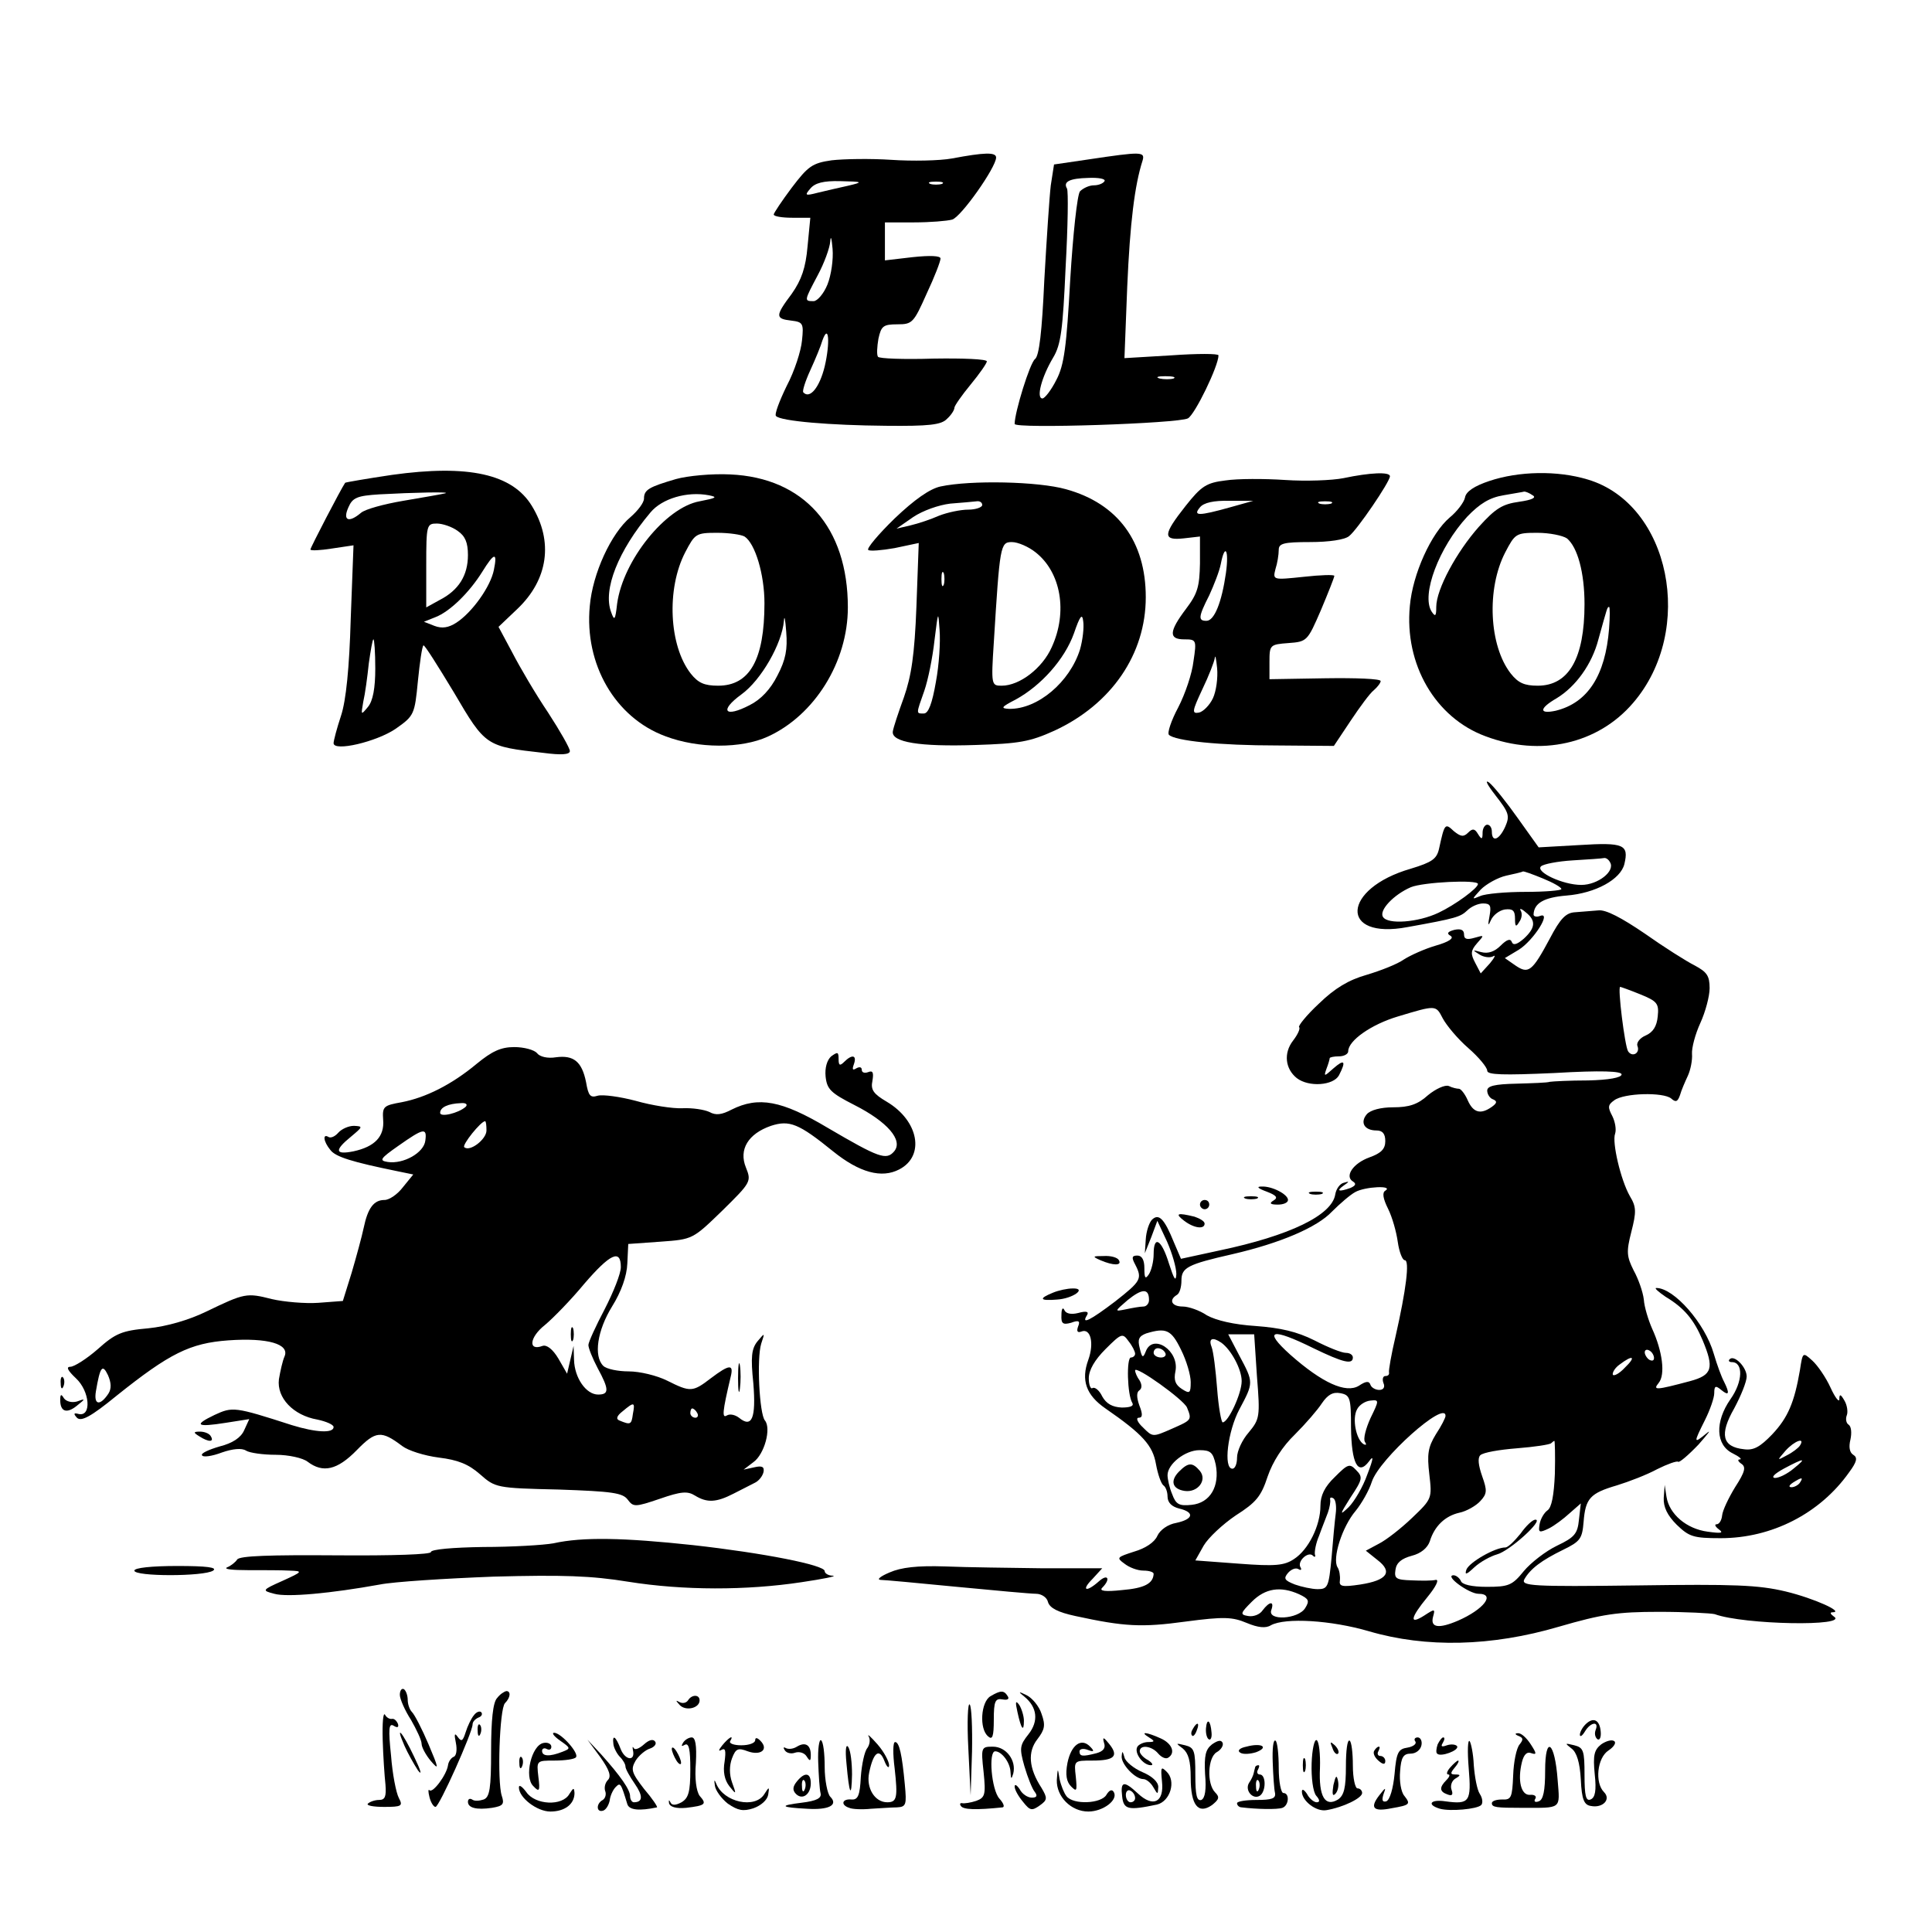 <?xml version="1.0" standalone="no"?>
<!DOCTYPE svg PUBLIC "-//W3C//DTD SVG 20010904//EN"
 "http://www.w3.org/TR/2001/REC-SVG-20010904/DTD/svg10.dtd">
<svg version="1.0" xmlns="http://www.w3.org/2000/svg"
 width="417pt" height="417pt" viewBox="0 0 417 417"
 preserveAspectRatio="xMidYMid meet">
<g transform="translate(0,417) scale(0.1,-0.1)"
fill="#000000" stroke="none">
<path d="M2055 3828 c-27 -5 -87 -6 -131 -3 -45 3 -103 2 -129 -1 -42 -6 -51
-13 -86 -59 -21 -28 -39 -55 -39 -58 0 -4 18 -7 40 -7 l39 0 -6 -62 c-4 -46
-13 -72 -34 -102 -36 -48 -36 -54 -1 -58 25 -3 27 -6 23 -43 -2 -22 -16 -66
-33 -98 -16 -33 -27 -62 -23 -65 10 -11 117 -20 237 -21 93 -1 120 2 132 15 9
8 16 19 16 24 0 4 16 27 35 50 19 23 35 46 35 50 0 5 -52 7 -115 6 -64 -2
-118 0 -120 4 -3 4 -2 22 1 39 6 27 10 31 41 31 32 0 35 3 63 66 17 36 30 70
30 76 0 6 -22 7 -60 3 l-60 -7 0 41 0 41 63 0 c34 0 71 3 82 6 19 5 95 113 95
134 0 12 -26 11 -95 -2z m-225 -59 c-19 -4 -48 -11 -65 -15 -27 -7 -29 -6 -16
9 10 12 28 17 65 16 49 -1 50 -2 16 -10z m203 4 c-7 -2 -19 -2 -25 0 -7 3 -2
5 12 5 14 0 19 -2 13 -5z m-247 -217 c-8 -20 -22 -36 -30 -36 -21 0 -20 1 9
56 14 26 26 59 27 73 1 14 3 7 5 -16 2 -23 -3 -57 -11 -77z m-6 -177 c-11 -45
-32 -71 -46 -56 -3 2 4 24 15 48 11 24 23 53 26 64 14 39 17 -5 5 -56z"/>
<path d="M2350 3826 l-75 -11 -7 -45 c-3 -25 -9 -117 -14 -205 -5 -111 -11
-163 -20 -170 -11 -8 -44 -115 -44 -140 0 -11 354 1 374 12 15 8 66 113 66
136 0 4 -46 4 -102 0 l-101 -6 6 154 c6 138 16 219 33 272 6 20 -2 20 -116 3z
m34 -47 c-3 -5 -13 -9 -23 -9 -10 0 -23 -6 -30 -13 -6 -8 -15 -92 -21 -190 -8
-145 -13 -185 -30 -217 -11 -22 -25 -40 -30 -40 -14 0 -2 46 23 88 17 28 21
61 27 195 5 89 6 165 3 170 -9 15 6 22 46 23 22 1 38 -2 35 -7z m149 -426 c-7
-2 -21 -2 -30 0 -10 3 -4 5 12 5 17 0 24 -2 18 -5z"/>
<path d="M846 3145 c-54 -8 -100 -16 -101 -17 -9 -13 -75 -140 -75 -144 0 -3
21 -2 46 2 l47 7 -6 -159 c-3 -105 -10 -176 -21 -209 -9 -27 -16 -54 -16 -59
0 -19 93 3 134 31 40 28 41 31 48 103 4 40 9 75 12 77 2 2 31 -44 66 -102 68
-116 69 -116 193 -130 38 -5 57 -4 57 4 0 6 -21 43 -47 83 -27 40 -61 98 -77
129 l-30 56 41 39 c66 63 78 145 31 222 -42 69 -137 90 -302 67z m114 -40 c-8
-2 -49 -9 -90 -16 -41 -7 -82 -18 -91 -26 -26 -22 -40 -17 -27 12 9 21 19 25
67 28 72 4 160 6 141 2z m28 -81 c16 -11 22 -25 22 -52 0 -44 -20 -76 -61 -97
l-29 -16 0 91 c0 87 1 90 23 90 12 0 33 -7 45 -16z m78 -84 c-7 -36 -47 -92
-81 -114 -17 -11 -31 -13 -47 -7 l-23 9 25 10 c31 12 73 53 101 98 26 42 33
43 25 4z m-256 -213 c0 -42 -5 -70 -16 -83 -15 -18 -15 -18 -10 11 4 17 9 54
12 83 4 28 8 52 10 52 2 0 4 -28 4 -63z"/>
<path d="M1459 3136 c-58 -17 -69 -23 -69 -42 0 -9 -13 -26 -29 -40 -42 -35
-82 -122 -88 -192 -12 -126 55 -241 163 -281 71 -27 164 -27 221 -1 101 46
173 161 173 279 0 173 -95 280 -254 287 -39 2 -92 -3 -117 -10z m51 -48 c-73
-13 -165 -127 -178 -221 -4 -36 -6 -38 -13 -18 -18 48 15 132 85 215 25 30 79
46 126 37 20 -4 16 -6 -20 -13z m97 -76 c23 -15 43 -82 43 -144 0 -122 -32
-178 -100 -178 -30 0 -43 6 -59 26 -47 60 -53 183 -12 262 21 40 23 42 69 42
26 0 52 -4 59 -8z m71 -300 c-15 -30 -36 -52 -60 -64 -54 -28 -66 -12 -18 23
43 31 88 110 92 159 1 14 3 3 5 -24 3 -37 -1 -60 -19 -94z"/>
<path d="M2900 3138 c-25 -5 -82 -7 -126 -4 -45 3 -103 3 -129 -1 -41 -5 -52
-12 -86 -55 -49 -62 -50 -75 -4 -70 l35 4 0 -58 c-1 -50 -5 -65 -30 -98 -37
-49 -38 -66 -4 -66 26 0 27 -1 20 -47 -3 -27 -18 -71 -33 -100 -15 -28 -24
-55 -20 -59 13 -13 108 -23 234 -23 l122 -1 36 54 c20 30 42 60 50 66 8 7 15
16 15 20 0 5 -54 7 -120 6 l-120 -2 0 37 c0 37 1 38 41 41 40 3 41 4 70 71 16
38 29 71 29 74 0 3 -30 2 -66 -2 -67 -7 -67 -7 -61 17 4 12 7 31 7 41 0 14 10
17 68 17 40 0 75 5 84 13 17 13 88 117 88 129 0 10 -43 8 -100 -4z m-245 -63
c-68 -19 -81 -19 -65 0 8 10 30 15 64 14 l51 0 -50 -14z m218 8 c-7 -2 -19 -2
-25 0 -7 3 -2 5 12 5 14 0 19 -2 13 -5z m-227 -150 c-9 -63 -25 -103 -42 -103
-18 0 -18 8 6 55 10 22 22 52 25 68 9 46 18 30 11 -20z m-28 -270 c-7 -15 -21
-29 -30 -31 -16 -3 -15 3 7 50 14 29 26 60 27 68 1 8 3 -2 5 -22 2 -21 -2 -50
-9 -65z"/>
<path d="M3215 3132 c-33 -11 -51 -23 -53 -36 -2 -10 -17 -30 -33 -43 -40 -34
-80 -122 -86 -191 -12 -126 55 -241 163 -281 119 -45 243 -17 319 72 135 157
80 429 -98 482 -66 20 -149 18 -212 -3z m93 -31 c9 -5 -1 -10 -29 -14 -36 -5
-51 -14 -87 -54 -48 -54 -92 -135 -92 -173 0 -20 -2 -22 -10 -10 -23 36 16
139 77 205 27 28 48 41 78 46 22 4 42 7 45 8 3 0 11 -3 18 -8z m74 -93 c23
-19 38 -74 38 -142 0 -117 -34 -176 -101 -176 -29 0 -42 6 -58 26 -47 60 -53
183 -12 262 21 40 23 42 69 42 27 0 55 -6 64 -12z m91 -195 c-8 -101 -46 -160
-115 -177 -37 -8 -36 5 2 27 41 25 76 73 90 127 19 68 19 70 23 70 2 0 2 -21
0 -47z"/>
<path d="M2030 3120 c-23 -5 -56 -28 -99 -69 -35 -34 -61 -65 -57 -68 3 -3 29
-1 57 4 l52 11 -5 -137 c-4 -105 -11 -150 -27 -196 -12 -33 -23 -66 -24 -74
-3 -23 58 -33 178 -29 95 3 118 7 171 31 123 57 197 165 197 288 0 120 -60
202 -172 233 -60 17 -206 20 -271 6z m90 -40 c0 -5 -14 -10 -30 -10 -17 0 -45
-6 -63 -13 -18 -8 -45 -17 -62 -21 l-30 -7 36 25 c21 14 55 26 80 29 24 2 50
4 57 5 6 1 12 -2 12 -8z m115 -102 c55 -43 70 -129 35 -205 -20 -45 -69 -83
-108 -83 -22 0 -23 1 -17 93 13 210 14 217 39 217 13 0 36 -10 51 -22z m-198
-70 c-3 -7 -5 -2 -5 12 0 14 2 19 5 13 2 -7 2 -19 0 -25z m-17 -210 c-8 -46
-16 -68 -26 -68 -17 0 -17 -2 1 49 8 23 18 72 22 109 8 64 8 65 11 22 2 -25
-1 -75 -8 -112z m311 70 c-22 -70 -91 -129 -153 -128 -19 1 -17 4 14 20 55 30
106 87 126 143 13 38 18 44 20 26 2 -13 -1 -40 -7 -61z"/>
<path d="M3228 2453 c29 -37 31 -44 21 -67 -13 -29 -29 -35 -29 -11 0 8 -4 15
-10 15 -5 0 -10 -8 -10 -17 0 -15 -2 -16 -10 -3 -7 12 -12 12 -21 3 -10 -10
-16 -9 -31 3 -19 18 -20 17 -32 -38 -5 -22 -15 -29 -61 -43 -149 -43 -155
-154 -7 -126 106 19 114 22 129 36 8 8 23 15 34 15 16 0 18 -5 14 -27 -4 -21
-3 -23 3 -9 5 11 18 21 30 23 17 2 22 -2 22 -20 0 -17 2 -19 9 -7 6 8 7 19 3
25 -3 5 2 4 11 -4 23 -18 21 -34 -4 -57 -15 -13 -23 -15 -26 -7 -3 8 -11 5
-24 -8 -13 -13 -27 -18 -42 -14 -19 5 -20 5 -4 -5 9 -6 23 -8 30 -4 6 4 3 -3
-7 -15 l-20 -22 -12 23 c-10 19 -10 26 4 42 16 18 16 18 -5 12 -17 -5 -23 -3
-23 7 0 10 -7 13 -21 10 -15 -4 -17 -8 -8 -13 8 -5 -4 -13 -32 -21 -24 -7 -55
-21 -69 -30 -14 -10 -50 -24 -80 -33 -39 -11 -69 -29 -103 -62 -27 -25 -46
-49 -43 -51 3 -3 -3 -16 -13 -29 -21 -27 -17 -61 8 -81 26 -20 79 -16 91 6 16
31 12 36 -12 15 -20 -18 -21 -18 -15 -1 4 10 7 21 7 23 0 2 9 4 20 4 11 0 20
5 20 11 0 23 50 58 107 75 83 25 82 25 97 -4 8 -15 32 -44 55 -64 23 -20 41
-42 41 -49 0 -9 34 -10 145 -5 102 6 145 4 145 -3 0 -7 -28 -12 -72 -13 -40 0
-77 -2 -83 -3 -5 -2 -38 -3 -72 -4 -47 -1 -63 -5 -63 -15 0 -8 6 -17 13 -19 9
-4 8 -8 -3 -16 -24 -17 -40 -13 -52 14 -6 14 -15 25 -19 25 -4 0 -14 2 -22 6
-8 3 -28 -6 -45 -20 -22 -20 -41 -26 -75 -26 -27 0 -49 -6 -57 -15 -15 -18 -5
-35 21 -35 13 0 19 -7 19 -23 0 -17 -9 -26 -34 -35 -36 -13 -54 -41 -36 -52 8
-5 6 -9 -5 -14 -25 -9 -32 -7 -15 5 13 9 13 10 0 6 -8 -2 -16 -13 -18 -25 -7
-45 -98 -89 -250 -121 l-83 -18 -15 35 c-21 52 -33 64 -48 49 -6 -7 -12 -25
-13 -42 l-2 -30 14 35 13 35 21 -45 c11 -25 20 -56 20 -70 -1 -18 -5 -11 -16
23 -16 52 -33 62 -33 20 0 -16 -5 -35 -10 -43 -8 -12 -10 -9 -10 13 0 17 -5
27 -15 27 -12 0 -13 -4 -5 -19 16 -31 13 -36 -43 -80 -54 -41 -74 -51 -61 -30
5 8 -1 10 -19 5 -16 -4 -27 -1 -30 7 -3 6 -6 2 -6 -11 -1 -19 3 -22 21 -17 16
6 20 4 15 -8 -4 -11 -1 -14 7 -11 20 8 28 -25 15 -61 -16 -44 -5 -76 37 -105
81 -56 102 -80 109 -120 4 -22 11 -42 16 -46 5 -3 9 -14 9 -24 0 -13 9 -22 25
-26 34 -8 31 -23 -6 -31 -18 -3 -35 -15 -41 -28 -6 -14 -26 -27 -50 -34 -37
-12 -39 -13 -21 -26 10 -8 28 -15 41 -15 12 0 22 -3 22 -7 -1 -21 -20 -31 -68
-35 -37 -4 -50 -2 -43 5 19 19 12 31 -7 14 -28 -25 -39 -20 -14 5 l21 23 -127
0 c-70 1 -165 2 -212 4 -60 2 -95 -2 -120 -13 -19 -8 -28 -15 -20 -16 8 0 83
-7 165 -15 83 -8 160 -15 171 -15 12 0 24 -8 26 -18 4 -13 22 -22 59 -30 106
-23 143 -25 238 -12 83 11 101 10 132 -3 24 -10 41 -12 52 -5 31 17 130 11
212 -13 123 -36 264 -33 410 10 93 27 126 32 216 32 58 0 112 -3 120 -5 63
-23 292 -27 257 -5 -7 5 -9 9 -3 9 27 0 -39 30 -101 45 -59 14 -110 16 -321
13 -227 -3 -250 -1 -243 13 13 23 37 41 84 64 37 18 41 24 44 60 4 51 14 62
72 79 26 8 65 23 87 35 22 11 42 18 45 16 2 -3 22 14 44 37 21 24 29 34 17 24
-28 -23 -28 -21 -3 29 11 22 20 48 20 58 0 16 3 17 15 7 17 -14 19 -8 6 18 -5
9 -15 36 -22 60 -19 66 -86 142 -124 142 -5 0 4 -8 20 -19 40 -24 61 -49 80
-94 25 -60 21 -75 -27 -88 -75 -20 -81 -20 -68 -4 15 18 8 69 -14 117 -8 18
-17 47 -18 63 -2 17 -12 45 -22 63 -15 30 -16 40 -5 83 11 43 11 54 -3 77 -20
35 -39 117 -32 135 3 9 0 26 -6 38 -10 19 -10 24 4 34 21 16 106 18 123 4 10
-9 14 -7 19 7 3 11 11 29 17 42 6 13 10 34 9 47 -1 13 7 43 18 67 11 24 20 58
20 75 0 27 -6 35 -32 49 -18 9 -67 40 -108 69 -50 34 -84 52 -100 50 -14 -1
-36 -3 -50 -4 -20 -1 -32 -13 -55 -57 -38 -71 -46 -77 -74 -58 l-23 16 30 18
c32 20 72 83 46 73 -8 -3 -14 -1 -14 3 1 25 23 37 71 41 63 5 117 35 125 68
10 42 -1 47 -97 41 l-88 -5 -45 63 c-24 34 -52 69 -62 77 -10 7 -4 -5 14 -28z
m247 -144 c12 -19 -26 -49 -62 -49 -40 0 -99 28 -87 40 5 5 36 11 69 13 33 2
63 4 67 5 4 1 10 -3 13 -9z m-145 -35 c22 -9 40 -19 40 -23 0 -3 -35 -6 -77
-6 -43 0 -87 -4 -98 -9 -19 -8 -19 -8 1 14 12 12 37 26 55 30 19 4 35 8 36 9
2 1 21 -6 43 -15z m-140 -12 c0 -9 -49 -45 -85 -62 -44 -21 -110 -26 -120 -9
-9 14 23 48 60 64 26 11 145 17 145 7z m350 -238 c37 -15 41 -20 38 -48 -2
-21 -10 -34 -26 -41 -12 -5 -20 -15 -18 -22 7 -16 -11 -26 -20 -12 -7 11 -23
139 -17 139 1 0 21 -7 43 -16z m-550 -424 c-7 -4 -5 -17 6 -39 9 -18 18 -50
21 -72 3 -21 10 -39 15 -39 11 0 3 -64 -20 -165 -9 -38 -15 -73 -14 -77 1 -5
-2 -8 -8 -8 -5 0 -7 -7 -4 -15 4 -9 0 -15 -9 -15 -8 0 -17 5 -19 11 -3 9 -10
8 -25 -2 -28 -17 -79 6 -148 67 -60 54 -41 59 50 14 64 -31 85 -36 85 -20 0 6
-7 10 -15 10 -9 0 -39 12 -68 27 -38 19 -73 27 -127 31 -47 3 -85 12 -105 23
-16 11 -40 19 -52 19 -24 0 -31 14 -13 25 6 3 10 17 10 31 0 28 13 35 110 57
104 24 183 58 215 92 17 17 39 36 50 42 21 12 84 15 65 3z m-510 -236 c0 -8
-6 -14 -12 -14 -7 0 -24 -3 -38 -6 -25 -5 -25 -5 4 20 31 25 46 26 46 0z m69
-107 c12 -24 21 -55 21 -70 0 -24 -2 -26 -19 -15 -14 9 -18 19 -14 38 9 45
-49 83 -64 43 -6 -15 -8 -14 -13 7 -5 19 -2 26 14 32 43 13 54 8 75 -35z m-99
-9 c0 -4 -4 -8 -9 -8 -10 0 -8 -81 3 -98 4 -7 -5 -10 -23 -10 -20 1 -33 8 -42
24 -6 13 -16 21 -21 18 -4 -3 -8 7 -8 21 0 18 13 40 36 63 35 35 37 35 50 17
8 -10 14 -22 14 -27z m263 -49 c7 -87 6 -92 -18 -121 -14 -16 -25 -40 -25 -54
0 -13 -4 -24 -10 -24 -20 0 -10 81 15 128 31 58 31 58 0 116 l-24 46 28 0 28
0 6 -91z m-77 73 c21 -15 44 -57 44 -83 0 -27 -29 -89 -41 -89 -3 0 -9 33 -12
73 -3 39 -8 80 -12 90 -7 18 2 22 21 9z m-121 -22 c3 -5 -1 -10 -9 -10 -9 0
-16 5 -16 10 0 6 4 10 9 10 6 0 13 -4 16 -10z m1055 -11 c0 -6 -4 -7 -10 -4
-5 3 -10 11 -10 16 0 6 5 7 10 4 6 -3 10 -11 10 -16z m-63 -21 c-12 -13 -24
-19 -26 -15 -1 5 5 15 15 22 29 22 36 17 11 -7z m-945 -86 c11 -27 10 -27 -33
-46 -41 -18 -41 -18 -62 3 -12 11 -16 21 -9 21 8 0 9 7 1 27 -6 17 -6 28 0 32
6 4 6 12 1 21 -6 8 -10 18 -10 22 0 12 105 -63 112 -80z m354 -43 c1 -78 15
-105 39 -73 10 14 10 7 -4 -29 -9 -26 -28 -58 -40 -70 -20 -19 -20 -17 4 21
26 39 27 44 12 59 -14 15 -18 13 -46 -15 -22 -21 -31 -40 -31 -62 0 -43 -26
-95 -57 -115 -21 -14 -40 -16 -119 -10 l-94 7 18 32 c10 17 41 46 69 65 44 28
55 41 69 84 11 32 32 65 59 91 23 23 49 53 58 67 13 19 24 25 40 22 21 -4 23
-10 23 -74z m42 20 c-10 -22 -16 -45 -12 -51 4 -6 3 -8 -3 -5 -16 10 -25 55
-14 75 5 10 18 18 29 19 19 2 19 1 0 -38z m162 5 c0 -4 -9 -22 -21 -40 -17
-28 -19 -43 -14 -86 6 -52 6 -53 -37 -94 -24 -23 -56 -48 -72 -56 l-28 -15 25
-20 c34 -26 21 -44 -37 -53 -40 -6 -46 -4 -44 9 1 9 -1 22 -5 28 -12 19 10 88
39 122 13 16 29 44 35 63 16 49 159 177 159 142z m236 -125 c-2 -47 -7 -73
-16 -79 -7 -5 -15 -18 -17 -30 -3 -18 -1 -19 20 -9 12 6 32 21 45 33 l24 21
-4 -35 c-3 -30 -9 -38 -47 -56 -25 -12 -57 -37 -72 -55 -25 -31 -33 -34 -80
-34 -33 0 -54 5 -56 13 -3 6 -10 12 -16 12 -20 -1 34 -40 54 -40 38 0 11 -34
-44 -58 -42 -18 -60 -15 -54 8 5 18 4 18 -19 3 -33 -21 -30 -5 7 40 18 22 26
38 18 37 -8 -2 -31 -2 -52 -1 -34 1 -38 4 -35 23 2 15 13 24 35 30 20 5 34 17
39 31 10 33 33 55 64 62 15 3 36 15 45 25 15 16 15 23 4 54 -8 23 -10 39 -4
45 6 6 41 12 79 15 38 3 71 8 74 11 3 3 6 5 7 5 1 0 2 -32 1 -71z m-732 20 c9
-47 -12 -83 -52 -87 -27 -3 -34 1 -42 23 -6 14 -10 33 -10 41 0 24 38 54 69
54 24 0 29 -5 35 -31z m259 -106 c-2 -15 -6 -58 -9 -95 -6 -63 -8 -68 -30 -68
-12 0 -35 5 -49 10 -23 9 -25 13 -15 25 7 8 17 12 23 8 5 -3 7 -1 4 4 -8 13
17 36 27 25 4 -4 6 -2 4 3 -1 6 2 24 9 40 6 17 15 39 19 50 4 11 6 24 5 28 -1
5 2 6 7 3 5 -3 7 -18 5 -33z m-79 -174 c21 -10 23 -14 13 -30 -15 -24 -82 -28
-73 -4 7 20 -4 19 -19 -1 -6 -9 -20 -14 -31 -12 -18 3 -17 6 8 31 29 29 62 34
102 16z"/>
<path d="M3282 860 c-13 -16 -27 -30 -33 -30 -22 0 -78 -32 -84 -48 -4 -12 0
-11 17 5 13 12 35 24 49 28 27 7 102 75 83 75 -6 0 -20 -13 -32 -30z"/>
<path d="M2545 994 c-20 -20 -15 -38 12 -42 28 -4 49 23 33 43 -16 19 -25 19
-45 -1z"/>
<path d="M1029 1874 c-54 -45 -110 -73 -162 -83 -39 -7 -42 -9 -40 -38 3 -36
-18 -58 -64 -68 -40 -8 -42 2 -5 32 25 21 26 22 6 23 -12 0 -27 -7 -34 -15 -7
-8 -16 -12 -21 -9 -13 8 -11 -10 4 -28 11 -15 47 -26 145 -46 l34 -7 -22 -27
c-12 -16 -30 -28 -40 -28 -23 0 -36 -17 -45 -60 -4 -19 -16 -63 -26 -97 l-19
-61 -53 -4 c-28 -2 -74 2 -100 8 -55 14 -59 13 -142 -27 -37 -18 -85 -32 -125
-36 -57 -5 -71 -11 -109 -45 -24 -21 -51 -38 -59 -38 -10 0 -6 -8 12 -25 30
-28 34 -83 6 -77 -11 3 -12 1 -4 -8 9 -9 30 2 85 47 115 92 159 114 242 120
85 6 133 -8 121 -35 -4 -9 -9 -31 -12 -49 -5 -40 31 -78 83 -87 19 -4 35 -11
35 -16 0 -14 -38 -12 -90 4 -124 40 -128 40 -167 22 -46 -22 -39 -27 24 -17
l51 8 -11 -24 c-7 -16 -25 -28 -53 -35 -24 -7 -41 -15 -38 -19 2 -5 22 -2 43
6 23 8 43 10 52 4 8 -5 37 -9 64 -9 28 0 59 -7 69 -15 33 -25 64 -18 106 25
41 42 53 43 98 9 13 -10 48 -21 79 -25 41 -5 64 -14 89 -36 33 -29 35 -30 170
-33 115 -4 138 -7 149 -22 12 -16 16 -16 69 2 46 16 60 17 76 7 26 -16 46 -15
83 4 18 9 39 20 47 24 8 4 16 14 18 23 2 11 -3 14 -20 10 l-23 -5 21 16 c24
17 39 73 25 90 -12 14 -18 134 -8 166 8 24 8 24 -8 5 -13 -16 -15 -34 -9 -91
6 -75 -3 -97 -31 -74 -8 6 -19 9 -26 5 -11 -7 -10 7 8 83 7 28 -2 28 -43 -3
-39 -30 -44 -30 -94 -5 -22 11 -59 20 -83 20 -23 0 -48 5 -55 12 -21 21 -13
76 19 128 20 32 32 66 33 93 l2 42 70 5 c69 5 69 5 133 67 62 61 63 63 51 93
-16 39 5 73 54 90 40 13 60 5 134 -55 57 -46 105 -59 143 -39 56 29 42 105
-27 146 -29 17 -35 26 -31 45 3 18 1 23 -9 19 -8 -3 -14 -1 -14 5 0 6 -5 7
-12 3 -8 -5 -9 -2 -5 9 7 20 -4 22 -21 5 -9 -9 -12 -8 -12 6 0 16 -2 16 -16 6
-9 -8 -14 -25 -12 -44 3 -27 11 -35 62 -61 71 -36 106 -76 86 -100 -17 -20
-33 -14 -144 51 -99 59 -149 68 -207 39 -21 -11 -34 -13 -48 -5 -11 5 -36 9
-58 8 -21 -1 -66 6 -101 16 -34 9 -71 14 -82 11 -16 -5 -20 0 -25 29 -9 45
-27 59 -65 54 -18 -3 -35 1 -41 9 -6 7 -28 13 -49 13 -29 0 -48 -9 -81 -36z
m-24 -93 c-16 -14 -55 -23 -55 -13 0 12 17 20 45 21 11 1 15 -3 10 -8z m45
-51 c0 -19 -36 -47 -48 -36 -5 5 36 56 45 56 2 0 3 -9 3 -20z m-132 -22 c-3
-26 -47 -51 -81 -46 -19 3 -17 7 23 35 54 38 62 40 58 11z m422 -273 c0 -14
-16 -54 -35 -91 -19 -36 -35 -71 -35 -77 0 -7 9 -29 20 -50 25 -46 25 -57 1
-57 -26 0 -51 36 -52 75 l-1 30 -7 -30 -7 -30 -19 33 c-12 20 -25 30 -34 27
-32 -12 -28 19 5 45 18 15 57 55 85 89 56 65 79 76 79 36z m-1106 -273 c-18
-27 -32 -25 -27 5 9 53 14 60 26 35 7 -16 8 -29 1 -40z m1132 -44 c-3 -23 -5
-24 -29 -14 -8 3 -6 10 7 20 25 21 27 20 22 -6z m139 2 c3 -5 1 -10 -4 -10 -6
0 -11 5 -11 10 0 6 2 10 4 10 3 0 8 -4 11 -10z"/>
<path d="M1232 1290 c0 -14 2 -19 5 -12 2 6 2 18 0 25 -3 6 -5 1 -5 -13z"/>
<path d="M2734 1598 c21 -8 25 -13 15 -19 -10 -6 -8 -9 9 -9 12 0 22 4 22 10
0 12 -34 30 -57 29 -12 0 -8 -4 11 -11z"/>
<path d="M2828 1593 c6 -2 18 -2 25 0 6 3 1 5 -13 5 -14 0 -19 -2 -12 -5z"/>
<path d="M2688 1583 c6 -2 18 -2 25 0 6 3 1 5 -13 5 -14 0 -19 -2 -12 -5z"/>
<path d="M2590 1570 c0 -5 5 -10 10 -10 6 0 10 5 10 10 0 6 -4 10 -10 10 -5 0
-10 -4 -10 -10z"/>
<path d="M2556 1535 c21 -16 44 -19 44 -6 0 5 -10 11 -22 15 -37 9 -43 7 -22
-9z"/>
<path d="M2375 1450 c28 -12 47 -12 40 0 -3 6 -18 10 -33 9 -24 0 -25 -1 -7
-9z"/>
<path d="M2273 1380 c-32 -13 -29 -18 8 -15 35 2 66 25 34 24 -11 0 -30 -4
-42 -9z"/>
<path d="M3885 1213 c-12 -70 -26 -103 -60 -139 -26 -27 -40 -35 -61 -32 -47
5 -53 32 -21 88 15 28 27 58 27 69 0 20 -27 48 -37 37 -3 -3 -1 -6 5 -6 25 0
24 -42 -3 -80 -34 -49 -32 -99 5 -117 14 -7 21 -13 15 -13 -5 0 -4 -4 3 -9 11
-7 9 -17 -13 -51 -14 -23 -27 -50 -28 -61 -1 -10 -6 -19 -12 -19 -5 0 -3 -5 5
-11 11 -8 5 -9 -24 -5 -46 6 -83 38 -89 75 l-4 26 -2 -28 c-1 -20 8 -38 28
-58 27 -26 36 -29 95 -29 110 0 214 53 277 142 17 23 19 32 9 38 -8 5 -10 17
-6 33 3 14 2 28 -4 32 -5 3 -7 12 -4 20 3 7 1 22 -5 32 -8 14 -11 15 -11 3 0
-8 -9 3 -19 25 -10 22 -28 48 -39 58 -21 19 -21 19 -27 -20z m0 -163 c-3 -5
-16 -15 -28 -21 -22 -12 -22 -12 -3 10 19 21 43 30 31 11z m-14 -50 c-13 -11
-31 -20 -40 -20 -9 1 -1 9 19 20 45 24 51 24 21 0z m14 -30 c-3 -5 -12 -10
-18 -10 -7 0 -6 4 3 10 19 12 23 12 15 0z"/>
<path d="M1593 1195 c0 -27 2 -38 4 -22 2 15 2 37 0 50 -2 12 -4 0 -4 -28z"/>
<path d="M131 1184 c0 -11 3 -14 6 -6 3 7 2 16 -1 19 -3 4 -6 -2 -5 -13z"/>
<path d="M130 1148 c0 -25 14 -30 36 -12 19 15 19 16 0 9 -11 -3 -23 0 -28 7
-6 10 -8 9 -8 -4z"/>
<path d="M430 1070 c20 -13 33 -13 25 0 -3 6 -14 10 -23 10 -15 0 -15 -2 -2
-10z"/>
<path d="M1195 839 c-22 -4 -91 -8 -152 -8 -65 -1 -113 -5 -113 -11 0 -5 -80
-8 -205 -7 -141 1 -208 -1 -213 -9 -4 -6 -14 -14 -22 -17 -8 -4 12 -6 45 -6
33 0 74 0 90 -1 29 -1 29 -2 -15 -22 -45 -20 -45 -21 -18 -28 28 -8 123 1 228
20 30 6 141 13 245 17 150 4 211 2 291 -11 119 -19 255 -19 374 -1 47 7 77 13
68 14 -10 0 -18 5 -18 10 0 13 -132 39 -284 56 -149 16 -238 18 -301 4z"/>
<path d="M290 780 c0 -13 150 -13 170 0 10 7 -14 10 -77 10 -56 0 -93 -4 -93
-10z"/>
<path d="M863 512 c0 -9 11 -34 24 -54 12 -21 23 -44 23 -52 0 -7 9 -24 20
-37 18 -21 17 -16 -5 36 -14 33 -30 64 -36 70 -5 5 -9 17 -9 26 0 10 -4 20 -8
23 -5 3 -9 -3 -9 -12z"/>
<path d="M1073 505 c-9 -9 -13 -48 -13 -114 0 -81 -3 -100 -16 -105 -9 -3 -20
-4 -25 0 -5 3 -9 1 -9 -5 0 -13 18 -18 52 -13 24 4 27 8 21 26 -10 30 -5 188
7 200 12 12 13 26 3 26 -5 -1 -14 -7 -20 -15z"/>
<path d="M2138 509 c-21 -12 -25 -71 -5 -87 9 -8 12 0 12 36 0 40 3 47 19 44
11 -2 15 1 11 7 -8 13 -15 13 -37 0z"/>
<path d="M2211 508 c28 -23 31 -53 9 -81 -19 -24 -20 -30 -9 -69 7 -24 17 -49
22 -55 7 -9 5 -13 -6 -13 -9 0 -21 8 -26 18 -6 9 -11 12 -11 6 0 -7 8 -21 18
-33 15 -19 19 -20 36 -8 17 12 17 16 4 38 -28 43 -30 78 -9 105 16 21 18 30 9
55 -5 16 -20 34 -32 40 -18 9 -19 8 -5 -3z"/>
<path d="M1485 500 c-4 -6 -12 -7 -18 -4 -9 5 -9 4 0 -6 13 -14 43 -7 43 10 0
13 -17 13 -25 0z"/>
<path d="M2090 397 l5 -102 3 94 c1 52 -1 98 -5 102 -4 5 -6 -38 -3 -94z"/>
<path d="M2196 475 c8 -37 14 -45 14 -19 0 10 -5 26 -10 34 -8 11 -9 7 -4 -15z"/>
<path d="M826 415 c1 -35 4 -79 6 -97 2 -26 -1 -33 -14 -33 -9 0 -20 -4 -24
-8 -4 -4 12 -7 35 -7 38 0 41 2 32 19 -6 11 -14 52 -17 92 -6 57 -5 71 6 64 8
-5 11 -3 9 4 -3 7 -8 12 -13 11 -5 -1 -12 3 -15 9 -4 6 -6 -18 -5 -54z"/>
<path d="M1023 468 c-6 -7 -14 -24 -18 -37 -6 -19 -9 -21 -17 -10 -7 10 -8 6
-4 -13 3 -15 1 -28 -5 -30 -5 -2 -11 -10 -12 -18 -3 -21 -33 -61 -40 -54 -3 3
-3 -3 0 -15 3 -12 9 -21 13 -21 8 0 80 161 80 178 0 6 6 12 13 15 6 2 9 7 6
11 -3 4 -11 1 -16 -6z"/>
<path d="M2603 440 c-1 -11 2 -22 6 -24 4 -3 7 4 6 14 -2 27 -10 33 -12 10z"/>
<path d="M3422 448 c-7 -7 -12 -17 -12 -22 0 -6 5 -3 11 7 12 20 31 23 23 3
-3 -8 -1 -16 4 -20 5 -3 8 5 7 16 -2 26 -16 33 -33 16z"/>
<path d="M1031 434 c0 -11 3 -14 6 -6 3 7 2 16 -1 19 -3 4 -6 -2 -5 -13z"/>
<path d="M2575 439 c-4 -6 -5 -12 -2 -15 2 -3 7 2 10 11 7 17 1 20 -8 4z"/>
<path d="M873 402 c7 -16 20 -39 29 -53 10 -13 6 0 -8 29 -26 55 -42 72 -21
24z"/>
<path d="M1209 413 c23 -16 23 -17 5 -24 -28 -11 -44 -10 -44 2 0 5 5 7 10 4
6 -3 10 -1 10 5 0 6 -8 10 -17 8 -26 -5 -42 -74 -22 -93 13 -14 15 -11 11 20
-4 35 -4 35 35 35 22 0 43 3 46 7 8 8 -32 53 -47 53 -6 0 0 -8 13 -17z"/>
<path d="M1875 422 c4 -7 2 -18 -3 -25 -6 -7 -12 -35 -14 -62 -2 -40 -6 -50
-20 -49 -21 2 -24 -12 -5 -18 6 -3 28 -4 47 -2 19 1 45 3 56 3 20 1 21 6 17
49 -6 65 -12 92 -21 92 -5 0 -5 -26 -1 -57 7 -63 5 -73 -16 -73 -27 0 -46 31
-39 64 9 44 22 54 33 25 5 -13 10 -17 10 -9 0 8 -11 29 -25 45 -15 17 -23 24
-19 17z"/>
<path d="M2480 420 c13 -8 13 -10 -2 -10 -9 0 -20 -5 -23 -10 -8 -13 12 -40
29 -40 6 0 3 5 -6 11 -10 5 -18 14 -18 19 0 15 26 12 40 -5 7 -8 16 -12 21 -9
17 10 9 31 -16 42 -31 14 -46 15 -25 2z"/>
<path d="M3278 423 c10 -4 10 -8 2 -18 -7 -8 -13 -38 -14 -67 -2 -48 -4 -53
-24 -52 -12 0 -22 -3 -22 -8 0 -9 10 -10 65 -10 87 0 82 -4 77 60 -6 83 -27
99 -27 20 0 -43 -4 -63 -14 -66 -8 -3 -11 0 -7 6 3 5 -2 9 -12 8 -19 -1 -27
31 -17 71 4 16 11 23 20 19 12 -4 12 -1 -1 19 -9 14 -21 25 -28 24 -7 0 -6 -3
2 -6z"/>
<path d="M1324 405 c1 -8 8 -21 14 -27 7 -7 12 -16 12 -21 0 -5 9 -21 20 -37
18 -26 18 -40 -2 -40 -4 0 -8 6 -8 13 0 14 -20 43 -63 91 l-29 31 28 -38 c19
-27 24 -41 16 -49 -6 -6 -8 -16 -6 -23 3 -7 1 -16 -5 -20 -15 -8 -14 -28 1
-23 6 2 12 12 14 22 1 10 7 23 13 29 10 10 11 9 25 -37 4 -13 26 -15 64 -7 2
1 -10 19 -28 40 -27 35 -29 42 -18 61 7 11 21 23 31 26 9 3 15 10 11 15 -4 6
-13 4 -24 -6 -10 -9 -20 -13 -22 -8 -3 4 -3 3 -2 -4 6 -25 -16 -23 -26 1 -11
29 -19 34 -16 11z"/>
<path d="M1474 408 c-4 -7 -3 -8 4 -4 9 5 12 -10 12 -53 0 -49 -4 -62 -19 -71
-13 -7 -21 -7 -24 0 -3 6 -4 5 -3 -2 2 -8 15 -12 37 -10 42 5 45 8 29 26 -7
10 -11 37 -8 71 2 38 -1 55 -9 55 -6 0 -15 -5 -19 -12z"/>
<path d="M1559 403 c-8 -10 -9 -14 -2 -10 9 5 10 -2 7 -25 -4 -22 0 -40 10
-53 15 -19 16 -19 6 8 -6 17 -6 36 0 52 8 21 13 23 34 15 28 -10 46 4 27 23
-7 7 -11 7 -11 1 0 -6 -13 -11 -30 -11 -16 0 -27 4 -24 9 9 15 -3 8 -17 -9z"/>
<path d="M1766 367 c1 -29 3 -59 5 -67 3 -11 -8 -17 -41 -21 -49 -6 -46 -10
12 -13 47 -3 68 8 50 26 -6 6 -12 36 -12 64 0 29 -3 55 -8 58 -4 2 -7 -19 -6
-47z"/>
<path d="M2383 408 c4 -11 -2 -18 -16 -22 -31 -8 -37 -7 -37 4 0 5 8 7 18 3
13 -5 15 -3 5 7 -19 20 -41 4 -49 -35 -5 -26 -2 -41 8 -51 12 -12 13 -10 10
21 -4 35 -4 35 36 35 48 0 57 10 36 36 -12 15 -15 16 -11 2z"/>
<path d="M2616 405 c-14 -11 -17 -24 -15 -64 3 -34 0 -52 -8 -56 -10 -3 -13
11 -13 54 0 52 -2 59 -22 64 -21 5 -21 5 -5 -7 12 -10 17 -27 17 -63 0 -59 16
-80 46 -59 15 12 17 17 7 27 -19 19 -16 76 3 87 9 5 15 14 13 20 -3 7 -10 6
-23 -3z"/>
<path d="M2747 367 c1 -29 3 -59 5 -67 2 -12 -7 -15 -40 -15 -23 0 -42 -3 -42
-7 0 -5 5 -9 10 -9 32 -4 77 -5 88 -1 14 5 16 32 2 32 -5 0 -10 24 -10 54 0
30 -3 57 -7 59 -5 3 -7 -18 -6 -46z"/>
<path d="M2831 364 c-1 -31 3 -62 10 -70 8 -9 8 -14 1 -14 -6 0 -16 8 -21 18
-6 9 -11 12 -11 5 0 -20 31 -44 53 -40 36 6 77 26 77 37 0 5 -4 10 -10 10 -5
0 -10 22 -10 49 0 28 -3 52 -7 54 -5 3 -8 -22 -8 -55 0 -47 -4 -63 -17 -72
-28 -17 -42 6 -39 68 1 30 -2 57 -7 60 -5 3 -10 -20 -11 -50z"/>
<path d="M3055 411 c3 -5 -5 -11 -17 -13 -20 -3 -24 -10 -28 -57 -3 -31 -10
-56 -18 -59 -8 -2 -10 2 -6 15 6 16 5 16 -9 -2 -21 -27 -13 -36 26 -28 41 7
42 9 28 27 -7 8 -11 32 -9 53 2 30 7 38 23 38 11 0 21 8 23 18 2 9 -2 17 -8
17 -6 0 -9 -4 -5 -9z"/>
<path d="M3103 405 c-3 -9 -4 -18 -1 -20 7 -8 48 7 43 16 -3 4 -13 5 -22 2
-11 -4 -14 -3 -9 5 4 7 5 12 1 12 -3 0 -8 -7 -12 -15z"/>
<path d="M3170 354 c6 -73 2 -79 -50 -72 -32 5 -42 -7 -12 -16 22 -6 80 -1 89
8 4 4 3 15 -3 24 -6 9 -11 37 -13 62 -1 25 -6 48 -9 52 -4 4 -5 -22 -2 -58z"/>
<path d="M3456 405 c-15 -12 -18 -23 -14 -64 4 -36 1 -51 -9 -55 -10 -4 -13 8
-13 53 0 52 -2 59 -22 64 -21 5 -21 5 -6 -7 11 -8 18 -30 20 -67 2 -43 7 -55
22 -57 25 -5 44 14 28 30 -20 20 -15 74 10 90 12 8 17 17 12 20 -5 4 -18 0
-28 -7z"/>
<path d="M1720 400 c-8 -5 -18 -6 -24 -3 -5 3 -6 1 -2 -5 4 -6 14 -8 22 -5 9
3 20 0 25 -8 7 -11 9 -11 9 3 0 22 -12 29 -30 18z"/>
<path d="M1827 364 c6 -68 11 -77 12 -24 0 25 -3 51 -8 59 -5 8 -7 -5 -4 -35z"/>
<path d="M2690 400 c-15 -3 -20 -9 -13 -13 6 -4 21 -3 34 1 29 11 12 21 -21
12z"/>
<path d="M2876 397 c3 -10 9 -15 12 -12 3 3 0 11 -7 18 -10 9 -11 8 -5 -6z"/>
<path d="M1450 395 c0 -5 5 -17 10 -25 5 -8 10 -10 10 -5 0 6 -5 17 -10 25 -5
8 -10 11 -10 5z"/>
<path d="M2123 345 c5 -49 3 -55 -16 -62 -12 -4 -26 -6 -30 -5 -5 1 -6 -2 -3
-6 5 -8 32 -9 90 -3 5 1 2 9 -7 19 -17 19 -24 102 -9 102 14 0 32 -24 33 -44
1 -17 2 -17 6 -4 7 28 -15 58 -44 58 -25 0 -26 -1 -20 -55z"/>
<path d="M2966 391 c-3 -5 1 -14 9 -21 10 -9 15 -9 15 -1 0 6 -5 11 -11 11 -5
0 -7 5 -4 10 3 6 4 10 1 10 -3 0 -7 -4 -10 -9z"/>
<path d="M2421 379 c-1 -17 29 -49 47 -49 6 0 16 -8 21 -17 10 -17 10 -17 11
0 0 11 -13 23 -34 32 -19 8 -37 23 -39 32 -4 14 -5 15 -6 2z"/>
<path d="M1121 364 c0 -11 3 -14 6 -6 3 7 2 16 -1 19 -3 4 -6 -2 -5 -13z"/>
<path d="M2812 360 c0 -14 2 -19 5 -12 2 6 2 18 0 25 -3 6 -5 1 -5 -13z"/>
<path d="M3130 355 c-7 -8 -9 -15 -4 -15 4 0 3 -5 -4 -12 -16 -16 -15 -25 2
-31 10 -4 13 -1 9 10 -3 8 0 19 8 24 12 7 12 9 0 9 -11 0 -11 3 -1 15 7 8 10
15 7 15 -2 0 -10 -7 -17 -15z"/>
<path d="M2508 325 c5 -45 -19 -57 -52 -26 -30 28 -38 27 -34 -6 3 -29 13 -31
75 -18 29 7 42 51 21 71 -12 12 -13 10 -10 -21z m-58 -36 c0 -5 -4 -9 -10 -9
-5 0 -10 7 -10 16 0 8 5 12 10 9 6 -3 10 -10 10 -16z"/>
<path d="M2709 355 c-1 -3 -2 -8 -3 -12 -1 -5 -5 -14 -10 -21 -10 -16 8 -37
23 -28 14 9 14 46 0 46 -5 0 -7 5 -4 10 3 6 4 10 1 10 -3 0 -7 -2 -7 -5z m8
-47 c-3 -8 -6 -5 -6 6 -1 11 2 17 5 13 3 -3 4 -12 1 -19z"/>
<path d="M2281 328 c-1 -36 31 -68 68 -68 32 0 65 25 55 42 -4 7 -10 4 -16 -6
-11 -19 -71 -22 -86 -3 -5 6 -12 23 -15 37 -4 25 -4 25 -6 -2z"/>
<path d="M1720 325 c-9 -11 -10 -19 -2 -27 14 -14 32 -1 32 23 0 23 -13 25
-30 4z m17 -17 c-3 -8 -6 -5 -6 6 -1 11 2 17 5 13 3 -3 4 -12 1 -19z"/>
<path d="M2878 317 c-3 -19 -2 -25 4 -19 6 6 8 18 6 28 -3 14 -5 12 -10 -9z"/>
<path d="M1543 316 c1 -10 14 -28 28 -39 22 -15 33 -17 55 -10 17 6 30 18 32
29 3 18 2 18 -8 2 -20 -33 -88 -18 -104 22 -4 10 -5 9 -3 -4z"/>
<path d="M1120 312 c0 -22 39 -52 68 -52 31 0 52 16 52 40 -1 12 -2 12 -11 -2
-15 -27 -74 -24 -93 4 -9 12 -16 17 -16 10z"/>
</g>
</svg>

